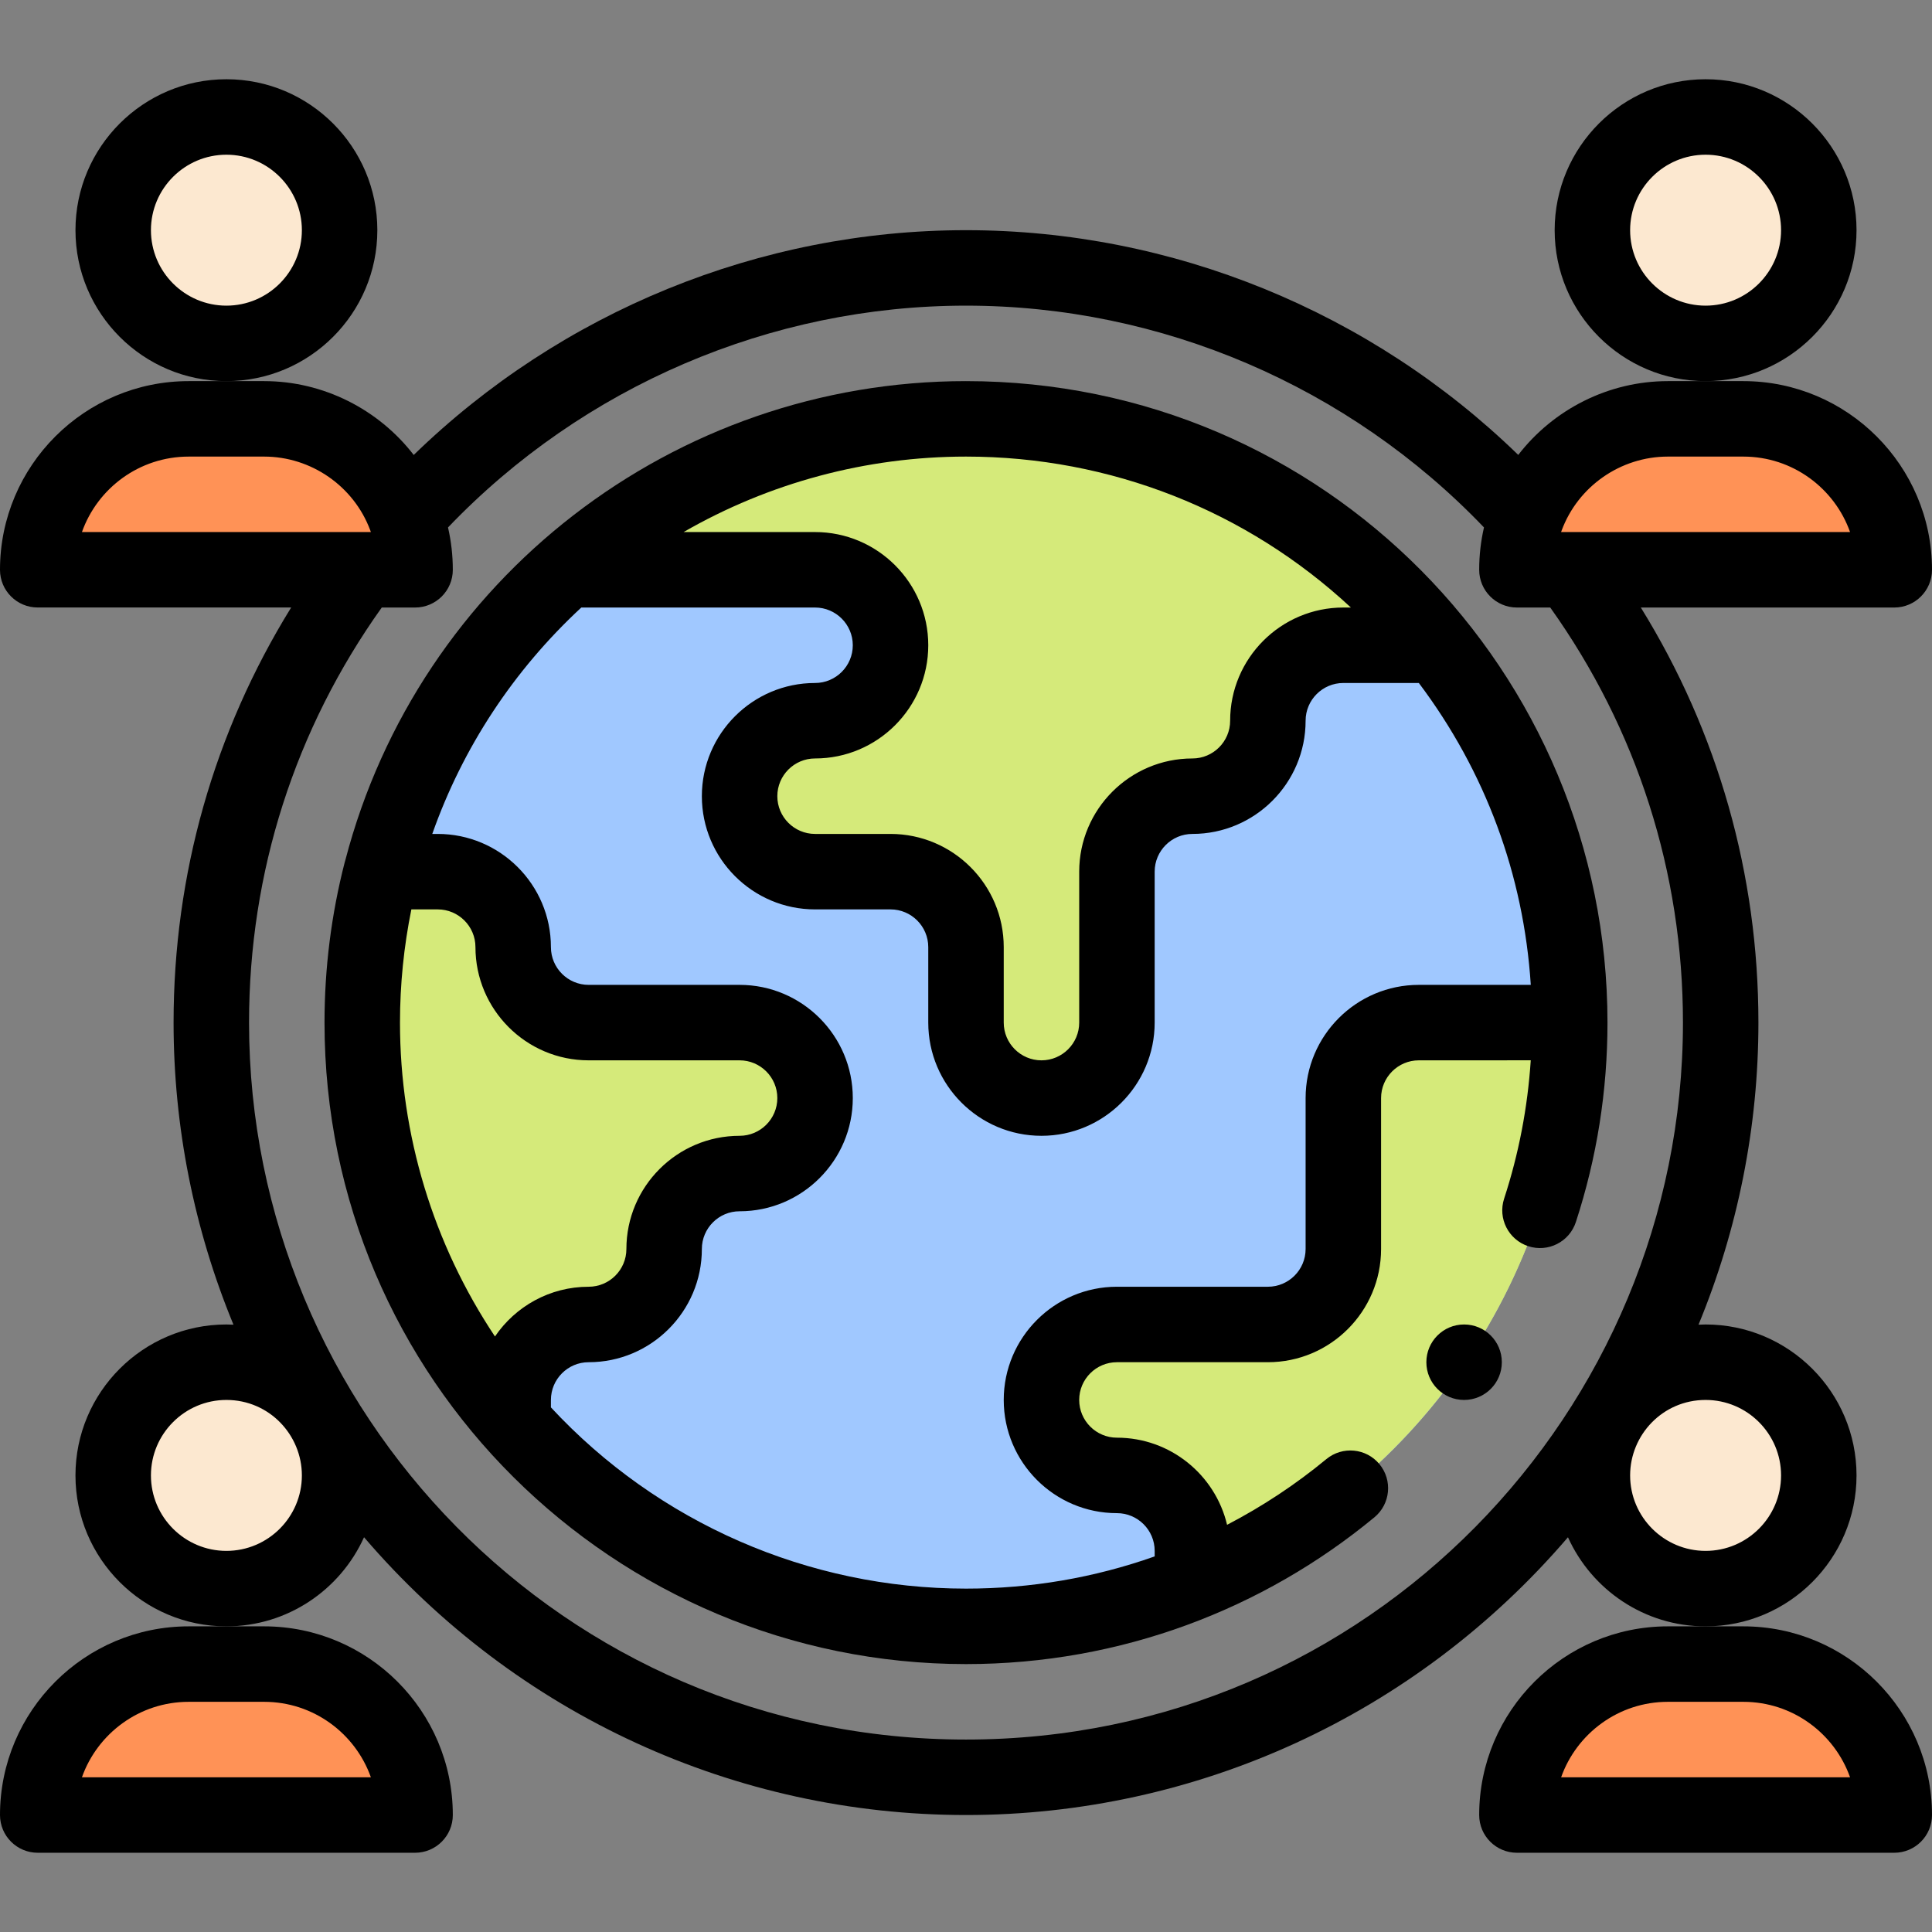 <?xml version="1.0" encoding="UTF-8" standalone="no"?><!-- icon666.com - MILLIONS OF FREE VECTOR ICONS --><svg width="1024" height="1024" id="Capa_1" enable-background="new 0 0 512 512" viewBox="0 0 512 512" xmlns="http://www.w3.org/2000/svg"><rect x="0" y="0" width="512" height="512" fill="#808080" stroke="none"/><g><g><circle cx="256" cy="271" fill="#a0c8ff" r="160"/><path d="m502 151c-14.806 0-87.627 0-100 0 0-22.235 18.049-40 40-40h20c22.09 0 40 17.91 40 40z" fill="#ff9256"/><path d="m502 481h-100c0-22.09 17.91-40 40-40h20c22.09 0 40 17.91 40 40z" fill="#ff9256"/><circle cx="452" cy="61" fill="#fce8d0" r="30"/><circle cx="452" cy="391" fill="#fce8d0" r="30"/><g fill="#d5ea7a"><path d="m376 271h40c0 67.15-41.36 124.64-100 148.36v-8.36c0-11.05-8.95-20-20-20s-20-8.95-20-20 8.95-20 20-20h40c11.05 0 20-8.95 20-20v-40c0-11.05 8.95-20 20-20z"/><path d="m380.91 171h-24.91c-11.05 0-20 8.95-20 20s-8.95 20-20 20-20 8.95-20 20v40c0 11.05-8.95 20-20 20s-20-8.95-20-20v-20c0-11.05-8.95-20-20-20h-20c-11.05 0-20-8.95-20-20s8.95-20 20-20 20-8.95 20-20-8.95-20-20-20h-65.83c28.21-24.89 65.25-40 105.83-40 50.53 0 95.59 23.42 124.91 60z"/><path d="m196 271c11.05 0 20 8.95 20 20s-8.95 20-20 20-20 8.95-20 20-8.95 20-20 20-20 8.95-20 20v5.83c-24.89-28.21-40-65.25-40-105.83 0-13.81 1.75-27.22 5.04-40h14.96c11.05 0 20 8.95 20 20s8.95 20 20 20z"/></g><path d="m110 151c-12.373 0-85.207 0-100 0 0-22.09 17.91-40 40-40h20c22.176 0 40 18.001 40 40z" fill="#ff9256"/><path d="m110 481h-100c0-22.09 17.91-40 40-40h20c22.09 0 40 17.91 40 40z" fill="#ff9256"/><circle cx="60" cy="391" fill="#fce8d0" r="30"/><circle cx="60" cy="61" fill="#fce8d0" r="30"/></g><g><path d="m100 61c0-22.056-17.944-40-40-40s-40 17.944-40 40 17.944 40 40 40 40-17.944 40-40zm-40 20c-11.028 0-20-8.972-20-20s8.972-20 20-20 20 8.972 20 20-8.972 20-20 20z"/><path d="m492 61c0-22.056-17.944-40-40-40s-40 17.944-40 40 17.944 40 40 40 40-17.944 40-40zm-40 20c-11.028 0-20-8.972-20-20s8.972-20 20-20 20 8.972 20 20-8.972 20-20 20z"/><path d="m512 151c0-27.57-22.43-50-50-50h-20c-15.732 0-30.329 7.486-39.646 19.558-39.094-37.996-91.686-59.558-146.354-59.558-54.653 0-107.268 21.569-146.357 59.568-9.32-12.075-23.927-19.568-39.643-19.568h-20c-27.57 0-50 22.43-50 50 0 5.523 4.477 10 10 9.99h67.165c-20.439 33.04-31.165 70.696-31.165 110.01 0 27.586 5.439 54.79 15.874 80.056-.623-.03-1.247-.056-1.874-.056-22.056 0-40 17.944-40 40s17.944 40 40 40c16.219 0 30.203-9.708 36.475-23.614 40.426 47.177 98.558 73.614 159.525 73.614 60.79 0 118.986-26.297 159.527-73.609 6.273 13.903 20.257 23.609 36.473 23.609 22.056 0 40-17.944 40-40s-17.944-40-40-40c-.627 0-1.251.026-1.875.056 10.436-25.266 15.875-52.47 15.875-80.056 0-39.315-10.726-76.97-31.165-110h67.165c5.522 0 10-4.477 10-10zm-462-30h20c12.445 0 23.735 7.823 28.095 19.467.001.002.002.004.003.007.065.175.129.351.192.526h-76.577c4.128-11.641 15.249-20 28.287-20zm10 290c-11.028 0-20-8.972-20-20s8.972-20 20-20c11.384 0 20 9.296 20 20 0 11.028-8.972 20-20 20zm412-20c0 11.028-8.972 20-20 20s-20-8.972-20-20c0-10.723 8.628-20 20-20 11.028 0 20 8.972 20 20zm-26-120c0 102.945-83.199 190-190 190-106.871 0-190-87.138-190-190 0-39.8 12.148-77.722 35.169-110h8.831c5.523 0 10-4.477 10-10 0-3.803-.428-7.557-1.271-11.221 35.802-37.418 85.536-58.779 137.271-58.779 51.751 0 101.46 21.357 137.269 58.775-.84 3.66-1.269 7.415-1.269 11.225 0 5.523 4.478 10 10 10h8.831c23.022 32.278 35.169 70.2 35.169 110zm-32.297-130c.048-.135.097-.269.146-.403 4.334-11.722 15.646-19.597 28.151-19.597h20c13.037 0 24.159 8.359 28.286 20z"/><path d="m392 481c0 5.523 4.478 10 10 10h100c5.522 0 10-4.477 10-10 0-27.57-22.43-50-50-50h-20c-27.57 0-50 22.43-50 50zm70-30c13.037 0 24.159 8.359 28.286 20h-76.572c4.127-11.641 15.249-20 28.286-20z"/><path d="m0 481c0 5.523 4.477 10 10 10h100c5.523 0 10-4.477 10-10 0-27.57-22.43-50-50-50h-20c-27.57 0-50 22.43-50 50zm70-30c13.038 0 24.159 8.359 28.287 20h-76.574c4.127-11.641 15.249-20 28.287-20z"/><circle cx="388" cy="361" r="10"/><path d="m256 101c-77.414 0-145.038 52.356-164.487 126.974-.028.088-.049.178-.074.267-.026.09-.059.175-.083.265-3.554 13.806-5.356 28.102-5.356 42.494 0 94.465 76.779 170 170 170 41.061 0 78.811-14.59 108.233-38.9 4.257-3.518 4.856-9.821 1.339-14.079-3.518-4.258-9.821-4.857-14.079-1.339-8.163 6.745-16.979 12.556-26.305 17.41-3.129-13.222-15.024-23.092-29.188-23.092-5.514 0-10-4.486-10-10s4.486-10 10-10h40c16.542 0 30-13.458 30-30v-40c0-5.514 4.486-10 10-10l29.666-.01c-.822 12.501-3.181 24.798-7.055 36.655-1.716 5.25 1.149 10.896 6.398 12.611 5.26 1.717 10.899-1.157 12.611-6.399 5.561-17.015 8.38-34.798 8.38-52.857 0-92.843-75.001-170-170-170zm101.998 60h-1.998c-16.542 0-30 13.458-30 30 0 5.514-4.486 10-10 10-16.542 0-30 13.458-30 30v40c0 5.514-4.486 10-10 10s-10-4.486-10-10v-20c0-16.542-13.458-30-30-30h-20c-5.514 0-10-4.486-10-10s4.486-10 10-10c16.542 0 30-13.458 30-30s-13.458-30-30-30h-34.84c22.606-13.02 48.372-20 74.84-20 38.299 0 74.432 14.366 101.998 40zm-248.982 80h6.984c5.514 0 10 4.486 10 10 0 16.542 13.458 30 30 30h40c5.514 0 10 4.486 10 10s-4.486 10-10 10c-16.542 0-30 13.458-30 30 0 5.514-4.486 10-10 10-10.313 0-19.427 5.232-24.828 13.181-16.339-24.503-25.172-53.398-25.172-83.181 0-10.118 1.024-20.175 3.016-30zm236.984 50v40c0 5.514-4.486 10-10 10h-40c-16.542 0-30 13.458-30 30s13.458 30 30 30c5.514 0 10 4.486 10 10v1.463c-16.01 5.664-32.797 8.537-50 8.537-41.768 0-81.643-17.46-110-48.027v-1.973c0-5.514 4.486-10 10-10 16.542 0 30-13.458 30-30 0-5.514 4.486-10 10-10 16.542 0 30-13.458 30-30s-13.458-30-30-30h-40c-5.514 0-10-4.486-10-10 0-16.542-13.458-30-30-30h-1.443c8.054-22.855 21.526-43.354 39.497-60h61.946c5.514 0 10 4.486 10 10s-4.486 10-10 10c-16.542 0-30 13.458-30 30s13.458 30 30 30h20c5.514 0 10 4.486 10 10v20c0 16.542 13.458 30 30 30s30-13.458 30-30v-40c0-5.514 4.486-10 10-10 16.542 0 30-13.458 30-30 0-5.514 4.486-10 10-10h20.006c17.633 23.435 27.783 50.833 29.668 80h-29.674c-16.542 0-30 13.458-30 30z"/></g></g></svg>